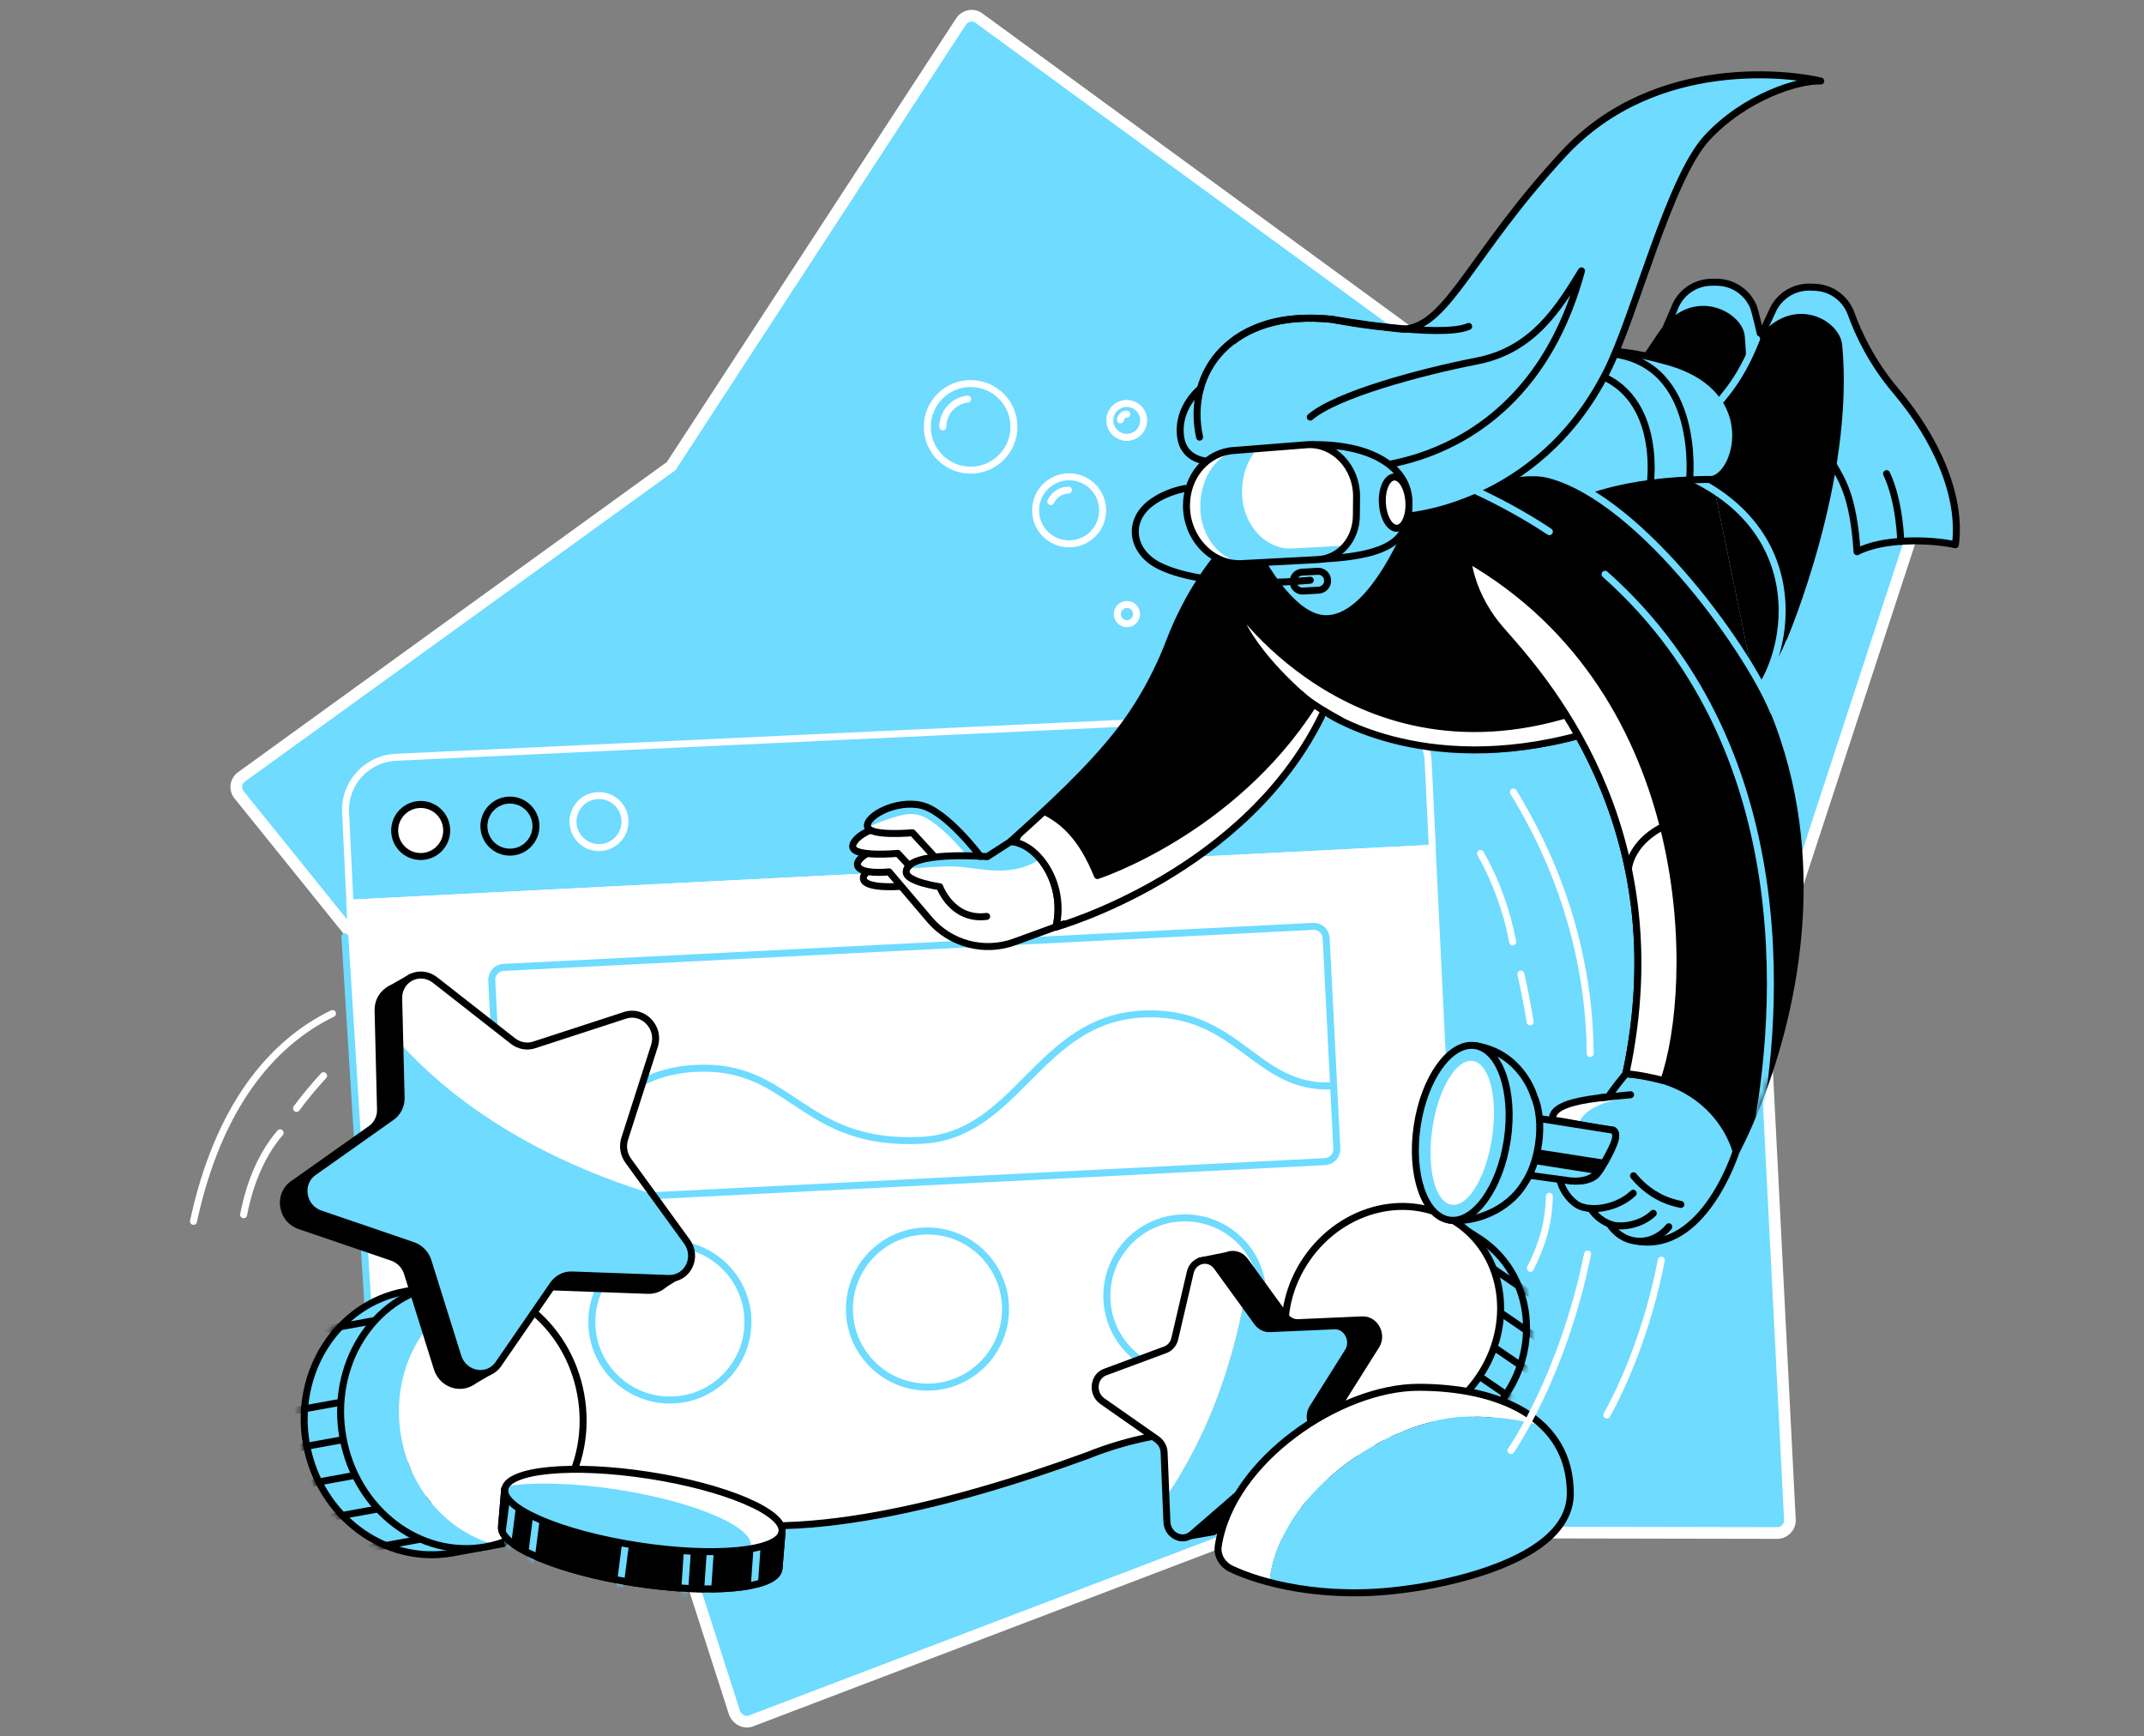<svg width="368" height="298" viewBox="0 0 368 298" fill="none" xmlns="http://www.w3.org/2000/svg">
<rect x="0" y="0" width="368" height="298" fill="#808080" stroke="none"/>
<g clip-path="url(#clip0_9600_549)">
<path d="M164.905 3.766L164.91 3.76C165.654 2.598 167.115 2.373 168.085 3.151L168.102 3.165L168.12 3.178L241.451 56.745L241.601 56.854L241.78 56.903L329.41 80.595L329.415 80.597C330.551 80.898 331.29 82.223 330.91 83.434C330.91 83.436 330.909 83.437 330.909 83.439L302.658 169.698L302.6 169.875L302.61 170.06L307.22 260.775L307.221 260.788L307.222 260.801C307.314 262.009 306.262 263.131 305.024 263.098L305.012 263.098L305 263.098L214.19 262.925L214.005 262.924L213.832 262.99L128.972 295.319L128.96 295.323L128.949 295.328C127.847 295.779 126.507 295.151 126.068 293.92C126.067 293.917 126.066 293.913 126.064 293.909L98.25 207.468L98.193 207.291L98.077 207.146L41.096 136.478L41.085 136.465L41.074 136.452C40.244 135.493 40.436 134.022 41.475 133.312L41.486 133.305L41.497 133.297L115.053 80.1L115.203 79.991L115.304 79.835L164.905 3.766Z" fill="#6EDBFF" stroke="white" stroke-width="2"/>
<path d="M279.873 183.623L280.862 208.742C292.492 210.84 297.977 195.283 297.977 195.283" fill="#6EDBFF"/>
<path d="M297.977 195.285L292.162 178.469L279.873 183.624" fill="#6EDBFF"/>
<path d="M271.06 194.235C271.06 194.235 269.261 189.918 279.902 188.21C278.284 187.161 266.324 188.21 266.324 192.916C266.354 196.033 271.06 194.235 271.06 194.235Z" fill="white"/>
<path d="M302.084 57.97L304.122 53.594C305.201 50.896 307.869 49.157 310.777 49.277L311.556 49.307C314.344 49.427 316.772 51.196 317.731 53.834C318.96 57.251 321.268 62.196 325.344 67.022C332.598 75.565 336.705 85.427 335.626 93.49C331.309 92.531 323.186 92.351 318.75 94.689C318.12 84.947 316.022 82.219 314.643 79.702" fill="#6EDBFF"/>
<path d="M302.084 57.97L304.122 53.594C305.201 50.896 307.869 49.157 310.777 49.277L311.556 49.307C314.344 49.427 316.772 51.196 317.731 53.834C318.96 57.251 321.268 62.196 325.344 67.022C332.598 75.565 336.705 85.427 335.626 93.49C331.309 92.531 323.186 92.351 318.75 94.689C318.12 84.947 316.022 82.219 314.643 79.702" stroke="black" stroke-width="1.2" stroke-miterlimit="10" stroke-linecap="round" stroke-linejoin="round"/>
<path d="M326.244 92.919C326.244 92.919 326.124 86.175 323.816 81.289" stroke="black" stroke-width="1.2" stroke-miterlimit="10" stroke-linecap="round" stroke-linejoin="round"/>
<path d="M245.851 145.586L60.068 154.998L59.319 139.411C59.079 134.436 62.946 130.209 67.921 129.969L235.69 122.116C240.666 121.876 244.892 125.743 245.132 130.719L245.851 145.586Z" fill="#6EDBFF" stroke="white" stroke-width="1.2" stroke-miterlimit="10" stroke-linecap="round" stroke-linejoin="round"/>
<path d="M239.287 255.054C239.287 255.054 216.296 237.878 186.621 249.808C162.731 258.561 132.517 266.294 115.132 258.92C94.899 248.069 74.036 250.078 64.744 251.816L60.038 154.998L245.821 145.586L250.827 248.519C250.917 250.617 250.317 252.566 249.178 254.154L239.287 255.054Z" fill="white" stroke="white" stroke-width="1.2" stroke-miterlimit="10" stroke-linecap="round" stroke-linejoin="round"/>
<path d="M227.417 199.359L88.484 206.403C87.285 206.463 86.296 205.564 86.236 204.365L84.408 168.275C84.348 167.076 85.247 166.087 86.446 166.027L225.379 158.983C226.578 158.923 227.567 159.823 227.627 161.022L229.455 197.111C229.515 198.28 228.616 199.299 227.417 199.359Z" stroke="#6EDBFF" stroke-width="1.2" stroke-miterlimit="10" stroke-linecap="round" stroke-linejoin="round"/>
<path d="M114.982 240.276C122.382 240.276 128.38 234.277 128.38 226.877C128.38 219.477 122.382 213.479 114.982 213.479C107.582 213.479 101.583 219.477 101.583 226.877C101.583 234.277 107.582 240.276 114.982 240.276Z" stroke="#6EDBFF" stroke-width="1.2" stroke-miterlimit="10" stroke-linecap="round" stroke-linejoin="round"/>
<path d="M159.195 238.057C166.594 238.057 172.593 232.058 172.593 224.658C172.593 217.259 166.594 211.26 159.195 211.26C151.795 211.26 145.796 217.259 145.796 224.658C145.796 232.058 151.795 238.057 159.195 238.057Z" stroke="#6EDBFF" stroke-width="1.2" stroke-miterlimit="10" stroke-linecap="round" stroke-linejoin="round"/>
<path d="M203.377 235.809C210.777 235.809 216.776 229.81 216.776 222.41C216.776 215.011 210.777 209.012 203.377 209.012C195.977 209.012 189.979 215.011 189.979 222.41C189.979 229.81 195.977 235.809 203.377 235.809Z" stroke="#6EDBFF" stroke-width="1.2" stroke-miterlimit="10" stroke-linecap="round" stroke-linejoin="round"/>
<path d="M228.616 186.35C215.427 187.009 212.55 173.221 196.093 174.03C178.199 174.93 174.632 194.863 158.205 195.702C137.433 196.751 135.994 182.513 119.448 183.353C102.183 184.222 102.243 199.539 86.026 200.348" stroke="#6EDBFF" stroke-width="1.2" stroke-miterlimit="10" stroke-linecap="round" stroke-linejoin="round"/>
<path d="M174.601 143.697L169.446 147.024C169.446 147.024 168.996 146.994 168.277 146.934C168.277 146.934 162.462 139.171 158.115 138.182C153.769 137.193 148.613 140.04 148.883 141.809C148.913 142.079 149.123 142.288 149.453 142.438L149.393 142.468C147.504 143.278 146.245 144.477 146.365 145.376C146.455 146.005 147.504 146.335 148.763 146.485C147.774 147.144 147.085 147.834 147.175 148.433C147.265 149.093 148.014 149.422 148.943 149.572L148.613 149.812C148.284 150.172 148.134 150.501 148.194 150.831C148.464 152.6 154.458 152.12 154.458 152.12L154.698 152.09L159.584 157.845C163.151 162.042 168.966 163.57 174.152 161.682L182.635 158.595V147.954L174.601 143.697Z" fill="white"/>
<path d="M177.269 145.137L179.847 146.486C175.261 150.232 170.734 149.543 166.208 148.914C164.56 148.674 162.911 148.644 161.262 148.734L155.507 149.093C160.453 145.526 166.328 147.265 165.998 146.875C163.72 144.088 160.063 140.431 157.695 139.861C157.216 139.741 156.706 139.711 156.197 139.711C154.638 139.711 151.221 140.94 149.033 141.929C148.943 141.869 148.943 141.869 148.853 141.81C148.583 140.041 153.739 137.193 158.085 138.213C162.431 139.202 168.247 146.965 168.247 146.965C168.966 146.995 169.416 147.055 169.416 147.055L174.571 143.728L177.269 145.137Z" fill="#6EDBFF"/>
<path d="M239.287 255.054C239.287 255.054 216.296 237.878 186.621 249.808C162.731 258.561 132.517 266.294 115.132 258.921C94.899 248.07 74.036 250.078 64.744 251.817" stroke="black" stroke-width="1.2" stroke-miterlimit="10" stroke-linecap="round" stroke-linejoin="round"/>
<path d="M193.425 107.037C194.336 107.037 195.074 106.299 195.074 105.389C195.074 104.478 194.336 103.74 193.425 103.74C192.515 103.74 191.777 104.478 191.777 105.389C191.777 106.299 192.515 107.037 193.425 107.037Z" fill="#6EDBFF" stroke="white" stroke-width="1.2" stroke-miterlimit="10" stroke-linecap="round" stroke-linejoin="round"/>
<path d="M259.639 161.652C258.71 156.616 256.882 151.37 254.124 146.484" stroke="white" stroke-width="1.2" stroke-miterlimit="10" stroke-linecap="round" stroke-linejoin="round"/>
<path d="M262.637 175.381C262.187 172.683 261.678 169.956 261.048 167.168" stroke="white" stroke-width="1.2" stroke-miterlimit="10" stroke-linecap="round" stroke-linejoin="round"/>
<path d="M262.667 217.674C264.525 214.018 265.844 210.211 265.934 205.295" stroke="white" stroke-width="1.2" stroke-miterlimit="10" stroke-linecap="round" stroke-linejoin="round"/>
<path d="M272.949 180.806C272.829 166.778 269.112 151.161 259.76 135.934" stroke="white" stroke-width="1.2" stroke-miterlimit="10" stroke-linecap="round" stroke-linejoin="round"/>
<path d="M275.796 242.853C278.673 237.698 282.87 228.166 285.148 216.266" stroke="white" stroke-width="1.2" stroke-miterlimit="10" stroke-linecap="round" stroke-linejoin="round"/>
<path d="M64.384 243.813L59.199 160.783" stroke="#6EDBFF" stroke-width="1.2" stroke-miterlimit="10" stroke-linecap="round" stroke-linejoin="round"/>
<path d="M208.533 96.156C208.533 96.156 204.036 101.492 200.769 110.035C199.27 113.991 196.573 119.777 192.226 125.412C187.191 131.946 179.907 138.631 173.492 144.386C177.839 144.596 182.994 151.34 181.256 159.043C181.256 159.043 213.748 149.392 226.817 121.545C226.817 121.545 243.753 133.745 271.479 126.071C299.206 118.398 252.086 76.883 252.086 76.883L208.533 96.156Z" fill="black" stroke="black" stroke-width="1.2" stroke-miterlimit="10" stroke-linecap="round" stroke-linejoin="round"/>
<path d="M271.479 126.102C243.753 133.776 227.267 122.025 227.267 122.025C214.198 149.872 181.256 159.104 181.256 159.104C183.024 151.401 177.868 144.656 173.492 144.447C175.351 142.768 177.269 141.029 179.217 139.231C182.604 140.91 185.722 143.727 188.36 150.262C188.36 150.262 211.44 142.768 225.378 120.976C223.1 119.148 213.718 111.055 211.98 103.711C211.98 103.711 234.581 137.103 275.466 120.317C278.494 119.058 278.733 117.05 280.142 115.401C280.592 120.227 278.314 124.184 271.479 126.102Z" fill="white" stroke="black" stroke-width="1.2" stroke-miterlimit="10" stroke-linecap="round" stroke-linejoin="round"/>
<path d="M216.686 96.488C216.686 96.488 221.302 104.971 226.428 106.05C230.774 106.979 236.23 103.052 242.105 89.684" fill="#6EDBFF"/>
<path d="M216.686 96.488C216.686 96.488 221.302 104.971 226.428 106.05C230.774 106.979 236.23 103.052 242.105 89.684" stroke="black" stroke-width="1.2" stroke-miterlimit="10" stroke-linecap="round" stroke-linejoin="round"/>
<path d="M174.602 143.697L169.446 147.024C169.446 147.024 155.538 145.885 155.538 149.662C155.538 151.371 161.293 152.18 161.293 152.18C161.293 152.18 163.391 158.025 169.356 157.276" stroke="black" stroke-width="1.2" stroke-miterlimit="10" stroke-linecap="round" stroke-linejoin="round"/>
<path d="M168.277 146.964C168.277 146.964 162.462 139.2 158.115 138.211C153.769 137.222 148.613 140.07 148.883 141.838C149.153 143.607 156.617 142.917 156.617 142.917L160.364 146.994" stroke="black" stroke-width="1.2" stroke-miterlimit="10" stroke-linecap="round" stroke-linejoin="round"/>
<path d="M149.393 142.469C147.504 143.278 146.245 144.477 146.365 145.376C146.635 147.145 154.099 146.455 154.099 146.455L156.047 148.554" stroke="black" stroke-width="1.2" stroke-miterlimit="10" stroke-linecap="round" stroke-linejoin="round"/>
<path d="M148.763 146.484C147.774 147.144 147.084 147.833 147.174 148.433C147.444 150.201 152.6 149.632 152.6 149.632L159.554 157.815C163.121 162.011 168.936 163.54 174.122 161.652L182.604 158.564" stroke="black" stroke-width="1.2" stroke-miterlimit="10" stroke-linecap="round" stroke-linejoin="round"/>
<path d="M148.613 149.812C148.284 150.172 148.134 150.502 148.194 150.832C148.463 152.6 154.458 152.121 154.458 152.121" stroke="black" stroke-width="1.2" stroke-miterlimit="10" stroke-linecap="round" stroke-linejoin="round"/>
<path d="M293.511 80.301L267.163 86.236L258.8 94.719L280.142 117.979L301.095 117.2" fill="black"/>
<path d="M293.511 80.301L267.163 86.236L258.8 94.719L280.142 117.979L301.095 117.2" stroke="black" stroke-width="1.2" stroke-miterlimit="10" stroke-linecap="round" stroke-linejoin="round"/>
<path d="M285.837 56.531L287.366 53.024C288.325 50.266 290.933 48.438 293.841 48.438H294.62C297.408 48.438 299.926 50.116 300.975 52.694C301.514 54.043 303.31 62.953 304.269 64.662" fill="#6EDBFF"/>
<path d="M285.837 56.531L287.366 53.024C288.325 50.266 290.933 48.438 293.841 48.438H294.62C297.408 48.438 299.926 50.116 300.975 52.694C301.514 54.043 303.31 62.953 304.269 64.662" stroke="black" stroke-width="1.2" stroke-miterlimit="10" stroke-linecap="round" stroke-linejoin="round"/>
<path d="M301.095 117.2C308.439 110.666 313.774 90.313 293.511 80.272Z" fill="black"/>
<path d="M301.095 117.2C308.439 110.666 313.774 90.313 293.511 80.272" stroke="black" stroke-width="1.2" stroke-miterlimit="10" stroke-linecap="round" stroke-linejoin="round"/>
<path d="M306.19 109.406C306.19 109.406 317.791 82.278 315.602 59.258C315.183 55.181 307.09 50.925 301.664 59.258C295.339 68.91 289.914 74.635 289.914 74.635" fill="black"/>
<path d="M306.19 109.406C306.19 109.406 317.791 82.278 315.602 59.258C315.183 55.181 307.09 50.925 301.664 59.258C295.339 68.91 289.914 74.635 289.914 74.635" stroke="black" stroke-width="1.2" stroke-miterlimit="10" stroke-linecap="round" stroke-linejoin="round"/>
<path d="M299.895 120.857C307.239 114.323 312.575 89.594 286.167 80.272" stroke="#6EDBFF" stroke-width="1.2" stroke-miterlimit="10" stroke-linecap="round" stroke-linejoin="round"/>
<path d="M298.427 74.485C299.117 68.969 299.386 63.244 298.877 57.759C298.607 54.072 290.364 49.426 284.939 57.759C278.614 67.411 273.188 73.136 273.188 73.136" fill="black"/>
<path d="M298.427 74.485C299.117 68.969 299.386 63.244 298.877 57.759C298.607 54.072 290.364 49.426 284.939 57.759C278.614 67.411 273.188 73.136 273.188 73.136" stroke="black" stroke-width="1.2" stroke-miterlimit="10" stroke-linecap="round" stroke-linejoin="round"/>
<path d="M226.338 101.284L223.67 101.434C222.771 101.494 221.992 100.804 221.962 99.905C221.902 99.006 222.591 98.226 223.49 98.197L226.158 98.047C227.057 97.987 227.837 98.676 227.867 99.575C227.927 100.475 227.237 101.224 226.338 101.284Z" fill="#6EDBFF" stroke="black" stroke-width="1.2" stroke-miterlimit="10" stroke-linecap="round" stroke-linejoin="round"/>
<path d="M224.899 99.575C224.899 99.575 207.723 101.373 199.061 97.147C194.265 94.809 193.305 89.503 197.592 86.296C200.23 84.317 203.407 83.838 203.407 83.838" stroke="black" stroke-width="1.2" stroke-miterlimit="10" stroke-linecap="round" stroke-linejoin="round"/>
<path d="M183.504 93.338C186.683 93.338 189.259 90.762 189.259 87.583C189.259 84.405 186.683 81.828 183.504 81.828C180.326 81.828 177.749 84.405 177.749 87.583C177.749 90.762 180.326 93.338 183.504 93.338Z" stroke="white" stroke-width="1.2" stroke-miterlimit="10" stroke-linecap="round" stroke-linejoin="round"/>
<path d="M180.356 86.086C180.896 84.947 182.035 84.137 183.384 84.107" stroke="white" stroke-width="1.2" stroke-miterlimit="10" stroke-linecap="round" stroke-linejoin="round"/>
<path d="M193.396 75.055C195.002 75.055 196.303 73.754 196.303 72.148C196.303 70.542 195.002 69.24 193.396 69.24C191.79 69.24 190.488 70.542 190.488 72.148C190.488 73.754 191.79 75.055 193.396 75.055Z" stroke="white" stroke-width="1.2" stroke-miterlimit="10" stroke-linecap="round" stroke-linejoin="round"/>
<path d="M192.316 72.058C192.376 71.488 192.826 71.068 193.396 71.068" stroke="white" stroke-width="1.2" stroke-miterlimit="10" stroke-linecap="round" stroke-linejoin="round"/>
<path d="M166.598 80.69C170.704 80.69 174.032 77.362 174.032 73.256C174.032 69.15 170.704 65.822 166.598 65.822C162.493 65.822 159.165 69.15 159.165 73.256C159.165 77.362 162.493 80.69 166.598 80.69Z" stroke="white" stroke-width="1.2" stroke-miterlimit="10" stroke-linecap="round" stroke-linejoin="round"/>
<path d="M161.832 73.256C161.832 70.798 163.69 68.76 166.088 68.49" stroke="white" stroke-width="1.2" stroke-miterlimit="10" stroke-linecap="round" stroke-linejoin="round"/>
<path d="M64.774 251.816C61.597 252.416 59.798 252.955 59.798 252.955" stroke="black" stroke-width="1.2" stroke-miterlimit="10" stroke-linecap="round" stroke-linejoin="round"/>
<path d="M94.629 240.246C92.92 230.864 86.056 223.82 77.813 221.872L77.483 220.193L69.54 221.632C57.94 223.73 50.356 235.51 52.604 247.89C54.852 260.27 66.093 268.602 77.693 266.504L86.386 264.916L85.996 262.937C92.65 258.081 96.277 249.329 94.629 240.246Z" fill="#6EDBFF" stroke="black" stroke-width="1.2" stroke-miterlimit="10" stroke-linecap="round" stroke-linejoin="round"/>
<mask id="mask0_9600_549" style="mask-type:alpha" maskUnits="userSpaceOnUse" x="51" y="219" width="45" height="49">
<path d="M94.629 240.246C92.92 230.864 86.056 223.82 77.813 221.872L77.483 220.193L69.54 221.632C57.94 223.73 50.356 235.51 52.604 247.89C54.852 260.27 66.093 268.602 77.693 266.504L86.386 264.916L85.996 262.937C92.65 258.081 96.277 249.329 94.629 240.246Z" fill="#45E0A8" stroke="black" stroke-width="1.2" stroke-miterlimit="10" stroke-linecap="round" stroke-linejoin="round"/>
</mask>
<g mask="url(#mask0_9600_549)">
<path d="M77.184 224.27L62.616 226.937L56.321 228.076" stroke="black" stroke-width="1.2" stroke-miterlimit="10" stroke-linecap="round" stroke-linejoin="round"/>
<path d="M67.412 239.047L57.281 240.875L50.986 242.014" stroke="black" stroke-width="1.2" stroke-miterlimit="10" stroke-linecap="round" stroke-linejoin="round"/>
<path d="M62.526 246.422L57.85 247.261L51.585 248.4" stroke="black" stroke-width="1.2" stroke-miterlimit="10" stroke-linecap="round" stroke-linejoin="round"/>
<path d="M71.009 251.367L60.128 253.346L53.863 254.485" stroke="black" stroke-width="1.2" stroke-miterlimit="10" stroke-linecap="round" stroke-linejoin="round"/>
<path d="M75.865 256.973L64.445 259.041L54.403 260.869" stroke="black" stroke-width="1.2" stroke-miterlimit="10" stroke-linecap="round" stroke-linejoin="round"/>
<path d="M77.004 263.268L72.598 264.077L61.387 266.115" stroke="black" stroke-width="1.2" stroke-miterlimit="10" stroke-linecap="round" stroke-linejoin="round"/>
</g>
<path d="M84.947 265.094C84.438 265.244 83.898 265.364 83.388 265.454C72.118 267.492 61.147 259.129 58.899 246.72C56.651 234.34 63.965 222.62 75.235 220.582C78.113 220.072 80.961 220.222 83.658 220.942C73.287 223.729 66.753 234.94 68.911 246.72C70.529 255.982 77.064 262.996 84.947 265.094Z" fill="#6EDBFF"/>
<path d="M84.947 265.094C77.064 262.966 70.559 255.952 68.88 246.72C66.722 234.91 73.257 223.729 83.628 220.941C91.511 223.07 98.016 230.084 99.694 239.316C101.853 251.126 95.318 262.306 84.947 265.094Z" fill="white"/>
<path d="M83.357 265.466C94.627 263.416 101.935 251.706 99.68 239.312C97.425 226.918 86.461 218.533 75.191 220.584C63.92 222.635 56.612 234.344 58.867 246.738C61.122 259.132 72.087 267.517 83.357 265.466Z" stroke="black" stroke-width="1.2" stroke-miterlimit="10" stroke-linecap="round" stroke-linejoin="round"/>
<path d="M227.927 218.604C223.281 225.408 223.191 233.891 227.087 240.126L226.278 241.355L232.003 245.311C240.426 251.067 252.236 248.459 258.381 239.496C264.526 230.504 262.697 218.574 254.274 212.789L247.86 208.652L247.02 209.941C240.006 208.862 232.423 212.01 227.927 218.604Z" fill="#6EDBFF" stroke="black" stroke-width="1.2" stroke-miterlimit="10" stroke-linecap="round" stroke-linejoin="round"/>
<mask id="mask1_9600_549" style="mask-type:alpha" maskUnits="userSpaceOnUse" x="223" y="208" width="40" height="41">
<path d="M227.927 218.604C223.281 225.408 223.191 233.891 227.087 240.126L226.278 241.355L232.003 245.311C240.426 251.067 252.236 248.459 258.381 239.496C264.526 230.504 262.697 218.574 254.274 212.789L247.86 208.652L247.02 209.941C240.006 208.862 232.423 212.01 227.927 218.604Z" fill="#45E0A8" stroke="black" stroke-width="1.2" stroke-miterlimit="10" stroke-linecap="round" stroke-linejoin="round"/>
</mask>
<g mask="url(#mask1_9600_549)">
<path d="M229.305 239.377L239.856 246.631L244.412 249.748" stroke="black" stroke-width="1.2" stroke-miterlimit="10" stroke-linecap="round" stroke-linejoin="round"/>
<path d="M244.293 236.26L251.637 241.296L256.193 244.413" stroke="black" stroke-width="1.2" stroke-miterlimit="10" stroke-linecap="round" stroke-linejoin="round"/>
<path d="M251.786 234.701L255.143 237.039L259.699 240.157" stroke="black" stroke-width="1.2" stroke-miterlimit="10" stroke-linecap="round" stroke-linejoin="round"/>
<path d="M249.568 226.518L257.451 231.913L262.007 235.03" stroke="black" stroke-width="1.2" stroke-miterlimit="10" stroke-linecap="round" stroke-linejoin="round"/>
<path d="M249.988 220.104L258.261 225.769L265.545 230.775" stroke="black" stroke-width="1.2" stroke-miterlimit="10" stroke-linecap="round" stroke-linejoin="round"/>
<path d="M253.135 215.547L256.313 217.735L264.436 223.31" stroke="black" stroke-width="1.2" stroke-miterlimit="10" stroke-linecap="round" stroke-linejoin="round"/>
</g>
<path d="M253.839 236.348C259.996 227.361 258.366 215.54 250.199 209.945C242.031 204.35 230.42 207.099 224.263 216.086C218.106 225.072 219.736 236.893 227.903 242.489C236.07 248.084 247.682 245.335 253.839 236.348Z" fill="white" stroke="black" stroke-width="1.2" stroke-miterlimit="10" stroke-linecap="round" stroke-linejoin="round"/>
<path d="M236.199 230.924C237.398 229.036 235.99 226.428 233.831 226.518L222.801 226.998C221.932 227.028 221.122 226.608 220.583 225.889L213.688 216.387C212.879 215.278 211.59 215.038 210.571 215.487L205.955 216.417L204.966 230.535C204.936 230.565 204.876 230.565 204.846 230.595L194.505 234.432C192.466 235.181 192.197 238.118 194.025 239.407L203.407 245.972C203.557 246.092 203.707 246.212 203.857 246.361L202.628 263.867L208.293 262.877L208.323 262.788C208.713 262.698 209.072 262.518 209.402 262.248L217.885 254.904C218.544 254.335 219.444 254.155 220.253 254.425L221.362 254.784L227.087 259.041L231.793 258.022C232.063 258.022 232.333 257.962 232.573 257.842H232.603C233.831 257.332 234.611 255.803 234.041 254.245L229.845 243.214C229.515 242.345 229.605 241.386 230.085 240.636L236.199 230.924Z" fill="black" stroke="black" stroke-width="1.2" stroke-miterlimit="10" stroke-linecap="round" stroke-linejoin="round"/>
<path d="M225.289 241.655C224.809 242.405 224.719 243.364 225.049 244.233L229.185 255.354C229.995 257.542 228.166 259.67 226.068 258.981L215.427 255.474C214.588 255.204 213.718 255.384 213.059 255.953L204.576 263.297C202.927 264.736 200.38 263.447 200.29 261.139L200.11 256.823C203.587 251.877 210.151 240.876 213.419 223.641L215.757 226.878C216.296 227.627 217.136 228.047 217.975 227.987L229.005 227.507C231.164 227.417 232.542 230.025 231.373 231.914L225.289 241.655Z" fill="#6EDBFF"/>
<path d="M213.448 223.672C210.181 240.907 203.617 251.908 200.14 256.854L200.02 254.126L199.81 249.3C199.78 248.371 199.3 247.531 198.581 247.022L189.199 240.427C187.37 239.139 187.64 236.201 189.678 235.452L200.02 231.615C200.829 231.315 201.429 230.596 201.638 229.726L204.306 218.306C204.816 216.088 207.543 215.518 208.892 217.377L212.16 221.873L213.448 223.672Z" fill="white"/>
<path d="M208.892 217.406L215.786 226.908C216.326 227.658 217.165 228.077 218.005 228.017L229.035 227.538C231.193 227.448 232.572 230.056 231.403 231.944L225.318 241.626C224.839 242.375 224.749 243.334 225.079 244.204L229.215 255.324C230.024 257.512 228.196 259.641 226.098 258.981L215.427 255.504C214.587 255.234 213.718 255.414 213.059 255.984L204.576 263.327C202.927 264.766 200.379 263.477 200.29 261.169L199.81 249.299C199.78 248.37 199.3 247.531 198.581 247.021L189.199 240.457C187.37 239.168 187.64 236.23 189.678 235.481L200.02 231.644C200.829 231.344 201.429 230.655 201.638 229.756L204.306 218.335C204.846 216.117 207.573 215.548 208.892 217.406Z" stroke="black" stroke-width="1.2" stroke-miterlimit="10" stroke-linecap="round" stroke-linejoin="round"/>
<path d="M264.916 244.832C261.139 243.663 256.822 243.123 252.416 243.123C238.987 243.123 220.283 255.623 218.035 270.37C217.975 270.79 217.975 271.21 218.065 271.629C215.187 270.88 212.879 270.011 211.261 269.261C209.732 268.512 208.833 266.983 209.073 265.365C211.321 250.617 230.025 238.118 243.454 238.118C251.996 238.088 260.06 240.096 264.916 244.832Z" fill="white"/>
<path d="M269.501 256.312C269.501 269.441 241.445 272.708 241.445 272.708C231.973 274.087 223.85 273.098 218.065 271.629C217.975 271.239 217.945 270.79 218.035 270.37C220.283 255.622 238.987 243.123 252.416 243.123C256.822 243.123 261.138 243.663 264.915 244.832C267.793 247.649 269.501 251.426 269.501 256.312Z" fill="#6EDBFF"/>
<path d="M241.475 272.709C241.475 272.709 269.531 269.441 269.531 256.313C269.531 243.184 257.092 238.088 243.483 238.088C230.055 238.088 211.351 250.587 209.102 265.335C208.863 266.924 209.762 268.482 211.291 269.232C216.147 271.57 227.297 274.747 241.475 272.709Z" stroke="black" stroke-width="1.2" stroke-miterlimit="10" stroke-linecap="round" stroke-linejoin="round"/>
<path d="M72.208 146.995C74.675 146.995 76.674 144.995 76.674 142.529C76.674 140.062 74.675 138.062 72.208 138.062C69.741 138.062 67.742 140.062 67.742 142.529C67.742 144.995 69.741 146.995 72.208 146.995Z" fill="white" stroke="black" stroke-width="1.2" stroke-miterlimit="10" stroke-linecap="round" stroke-linejoin="round"/>
<path d="M87.525 146.245C89.992 146.245 91.991 144.245 91.991 141.779C91.991 139.312 89.992 137.312 87.525 137.312C85.058 137.312 83.059 139.312 83.059 141.779C83.059 144.245 85.058 146.245 87.525 146.245Z" stroke="black" stroke-width="1.2" stroke-miterlimit="10" stroke-linecap="round" stroke-linejoin="round"/>
<path d="M102.812 145.466C105.279 145.466 107.278 143.466 107.278 140.999C107.278 138.533 105.279 136.533 102.812 136.533C100.345 136.533 98.346 138.533 98.346 140.999C98.346 143.466 100.345 145.466 102.812 145.466Z" fill="#6EDBFF" stroke="white" stroke-width="1.2" stroke-miterlimit="10" stroke-linecap="round" stroke-linejoin="round"/>
<path d="M66.783 176.219V169.894L70.679 167.676L115.821 219.262L113.124 220.971L92.201 213.957L84.168 235.269L80.991 237.127L66.783 176.219Z" fill="black" stroke="black" stroke-width="1.2" stroke-miterlimit="10" stroke-linecap="round" stroke-linejoin="round"/>
<path d="M71.129 170.225L84.527 180.716C85.576 181.525 86.925 181.765 88.124 181.375L103.771 176.279C106.828 175.29 109.796 178.348 108.807 181.495L103.681 197.502C103.291 198.731 103.501 200.139 104.281 201.218L114.352 215.097C116.33 217.794 114.502 221.541 111.235 221.451L94.659 220.852C93.37 220.792 92.171 221.421 91.421 222.471L82.009 236.139C80.181 238.807 76.074 238.057 75.055 234.85L69.93 218.484C69.54 217.225 68.551 216.206 67.322 215.786L51.435 210.361C48.318 209.312 47.628 205.085 50.266 203.227L63.695 193.725C64.744 192.975 65.344 191.746 65.314 190.428L64.894 173.402C64.834 170.015 68.521 168.156 71.129 170.225Z" fill="black" stroke="black" stroke-width="1.2" stroke-miterlimit="10" stroke-linecap="round" stroke-linejoin="round"/>
<path d="M74.666 168.186L88.064 178.677C89.114 179.487 90.462 179.726 91.661 179.337L107.308 174.241C110.366 173.252 113.333 176.309 112.344 179.457L107.218 195.463C106.829 196.692 107.038 198.101 107.818 199.18L117.889 213.058C119.868 215.756 118.039 219.503 114.772 219.413L98.196 218.813C96.907 218.753 95.708 219.383 94.959 220.432L85.546 234.1C83.718 236.768 79.612 236.019 78.592 232.812L73.467 216.445C73.077 215.186 72.088 214.167 70.859 213.748L54.972 208.322C51.855 207.273 51.166 203.047 53.803 201.188L67.232 191.686C68.281 190.937 68.881 189.708 68.851 188.389L68.431 171.363C68.371 167.976 72.028 166.148 74.666 168.186Z" fill="#6EDBFF"/>
<path d="M107.218 195.433C106.829 196.662 107.038 198.071 107.848 199.15L112.044 204.935C89.533 198.011 76.194 187.37 68.671 179.037L68.491 171.334C68.401 168.006 72.088 166.148 74.696 168.216L88.094 178.707C89.143 179.517 90.492 179.787 91.691 179.367L107.338 174.271C110.395 173.282 113.363 176.339 112.374 179.487L107.218 195.433Z" fill="white"/>
<path d="M74.666 168.186L88.064 178.677C89.114 179.487 90.462 179.726 91.661 179.337L107.308 174.241C110.366 173.252 113.333 176.309 112.344 179.457L107.218 195.463C106.829 196.692 107.038 198.101 107.818 199.18L117.889 213.058C119.868 215.756 118.039 219.503 114.772 219.413L98.196 218.813C96.907 218.753 95.708 219.383 94.959 220.432L85.546 234.1C83.718 236.768 79.612 236.019 78.592 232.812L73.467 216.445C73.077 215.186 72.088 214.167 70.859 213.748L54.972 208.322C51.855 207.273 51.166 203.047 53.803 201.188L67.232 191.686C68.281 190.937 68.881 189.708 68.851 188.389L68.431 171.363C68.371 167.976 72.028 166.148 74.666 168.186Z" stroke="black" stroke-width="1.2" stroke-miterlimit="10" stroke-linecap="round" stroke-linejoin="round"/>
<path d="M270.55 86.296C270.55 86.296 278.044 82.279 293.93 82.279C298.636 81.2 302.443 66.003 285.418 61.836C277.265 59.498 271.12 60.218 271.12 60.218L262.997 73.706" fill="#6EDBFF"/>
<path d="M270.55 86.296C270.55 86.296 278.044 82.279 293.93 82.279C298.636 81.2 302.443 66.003 285.418 61.836C277.265 59.498 271.12 60.218 271.12 60.218L262.997 73.706" stroke="black" stroke-width="1.2" stroke-miterlimit="10" stroke-linecap="round" stroke-linejoin="round"/>
<path d="M283.26 82.938C283.26 82.938 285.747 65.253 270.55 63.395" stroke="black" stroke-width="1.2" stroke-miterlimit="10" stroke-linecap="round" stroke-linejoin="round"/>
<path d="M290.004 82.338C290.004 82.338 292.013 62.615 276.815 60.727" stroke="black" stroke-width="1.2" stroke-miterlimit="10" stroke-linecap="round" stroke-linejoin="round"/>
<path d="M211.68 58.509C211.89 58.359 212.07 58.209 212.28 58.059C212.37 58 212.489 57.91 212.609 57.85C212.729 57.76 212.879 57.67 213.029 57.58C213.119 57.52 213.179 57.49 213.269 57.43C213.958 57.01 214.708 56.651 215.487 56.321C215.637 56.261 215.787 56.201 215.937 56.141C216.026 56.111 216.116 56.081 216.236 56.021C216.356 55.961 216.506 55.931 216.626 55.871C217.765 55.482 218.994 55.152 220.313 54.942C220.523 54.912 220.703 54.882 220.912 54.852L221.392 54.792C221.512 54.792 221.632 54.762 221.752 54.762C222.021 54.732 222.291 54.702 222.561 54.702C222.651 54.702 222.741 54.702 222.801 54.672C223.011 54.642 223.25 54.642 223.46 54.642C223.67 54.642 223.91 54.612 224.15 54.612C224.389 54.612 224.599 54.612 224.839 54.612C226.008 54.612 227.267 54.672 228.586 54.822C228.586 54.822 228.586 54.822 228.616 54.822C228.616 54.822 228.616 54.822 228.646 54.822C228.706 54.822 228.826 54.852 229.006 54.882C229.035 54.882 229.095 54.882 229.125 54.912C229.365 54.942 229.635 55.002 229.995 55.062C230.115 55.092 230.234 55.092 230.354 55.122C230.384 55.122 230.384 55.122 230.414 55.122C230.504 55.152 230.594 55.152 230.684 55.182C230.804 55.212 230.924 55.212 231.044 55.242C231.254 55.272 231.493 55.302 231.763 55.362C231.883 55.392 231.973 55.392 232.093 55.422C232.213 55.452 232.333 55.452 232.483 55.482C232.722 55.512 232.992 55.572 233.262 55.602C233.682 55.661 234.101 55.721 234.551 55.781C234.761 55.811 235 55.841 235.24 55.871C235.3 55.871 235.36 55.901 235.42 55.901C235.6 55.931 235.78 55.961 235.96 55.961C236.139 55.991 236.319 56.021 236.499 56.021C237.279 56.111 238.088 56.201 238.897 56.291C239.137 56.321 239.407 56.351 239.647 56.381C239.946 56.411 240.276 56.441 240.576 56.471C240.726 56.471 240.905 56.501 241.055 56.501C248.639 55.781 252.446 43.582 268.362 26.406C284.279 9.201 308.169 12.828 312.515 13.907C308.708 13.727 299.476 16.634 292.972 23.678C286.467 30.723 280.652 54.163 275.766 63.815C263.836 87.405 241.025 88.634 241.025 88.634C229.635 93.699 207.364 79.192 207.364 79.192" fill="#6EDBFF"/>
<path d="M211.68 58.509C211.89 58.359 212.07 58.209 212.28 58.059C212.37 58 212.489 57.91 212.609 57.85C212.729 57.76 212.879 57.67 213.029 57.58C213.119 57.52 213.179 57.49 213.269 57.43C213.958 57.01 214.708 56.651 215.487 56.321C215.637 56.261 215.787 56.201 215.937 56.141C216.026 56.111 216.116 56.081 216.236 56.021C216.356 55.961 216.506 55.931 216.626 55.871C217.765 55.482 218.994 55.152 220.313 54.942C220.523 54.912 220.703 54.882 220.912 54.852L221.392 54.792C221.512 54.792 221.632 54.762 221.752 54.762C222.021 54.732 222.291 54.702 222.561 54.702C222.651 54.702 222.741 54.702 222.801 54.672C223.011 54.642 223.25 54.642 223.46 54.642C223.67 54.642 223.91 54.612 224.15 54.612C224.389 54.612 224.599 54.612 224.839 54.612C226.008 54.612 227.267 54.672 228.586 54.822C228.586 54.822 228.586 54.822 228.616 54.822C228.616 54.822 228.616 54.822 228.646 54.822C228.706 54.822 228.826 54.852 229.006 54.882C229.035 54.882 229.095 54.882 229.125 54.912C229.365 54.942 229.635 55.002 229.995 55.062C230.115 55.092 230.234 55.092 230.354 55.122C230.384 55.122 230.384 55.122 230.414 55.122C230.504 55.152 230.594 55.152 230.684 55.182C230.804 55.212 230.924 55.212 231.044 55.242C231.254 55.272 231.493 55.302 231.763 55.362C231.883 55.392 231.973 55.392 232.093 55.422C232.213 55.452 232.333 55.452 232.483 55.482C232.722 55.512 232.992 55.572 233.262 55.602C233.682 55.661 234.101 55.721 234.551 55.781C234.761 55.811 235 55.841 235.24 55.871C235.3 55.871 235.36 55.901 235.42 55.901C235.6 55.931 235.78 55.961 235.96 55.961C236.139 55.991 236.319 56.021 236.499 56.021C237.279 56.111 238.088 56.201 238.897 56.291C239.137 56.321 239.407 56.351 239.647 56.381C239.946 56.411 240.276 56.441 240.576 56.471C240.726 56.471 240.905 56.501 241.055 56.501C248.639 55.781 252.446 43.582 268.362 26.406C284.279 9.201 308.169 12.828 312.515 13.907C308.708 13.727 299.476 16.634 292.972 23.678C286.467 30.723 280.652 54.163 275.766 63.815C263.836 87.405 241.025 88.634 241.025 88.634C229.635 93.699 207.364 79.192 207.364 79.192" stroke="black" stroke-width="1.2" stroke-miterlimit="10" stroke-linecap="round" stroke-linejoin="round"/>
<path d="M232.183 80.302C232.183 80.302 262.038 81.441 271.45 46.49C267.583 52.755 263.207 60.069 253.495 61.957C243.783 63.846 229.365 67.742 224.899 71.579" stroke="black" stroke-width="1.2" stroke-miterlimit="10" stroke-linecap="round" stroke-linejoin="round"/>
<path d="M205.895 75.026C203.467 63.786 211.351 53.025 228.616 54.793C228.616 54.793 247.35 58.15 252.086 56.022" stroke="black" stroke-width="1.2" stroke-miterlimit="10" stroke-linecap="round" stroke-linejoin="round"/>
<path d="M207.454 79.162C207.454 79.162 203.257 79.162 202.658 75.055C201.908 69.899 206.075 66.662 206.075 66.662" stroke="black" stroke-width="1.2" stroke-miterlimit="10" stroke-linecap="round" stroke-linejoin="round"/>
<path d="M273.518 85.757C334.876 130.779 297.977 197.622 297.977 197.622C297.977 197.622 295.07 185.213 279.063 184.283C288.205 141.629 264.525 115.971 257.631 108.118C255.323 105.48 253.555 102.392 252.565 99.035C251.366 94.929 251.067 89.833 254.724 85.757C257.092 82.879 260.569 82.219 263.686 82.339C267.223 82.519 270.67 83.658 273.518 85.757Z" fill="black" stroke="black" stroke-width="1.2" stroke-miterlimit="10" stroke-linecap="round" stroke-linejoin="round"/>
<path d="M285.568 185.452C283.949 185.032 281.072 184.403 279.063 184.283C288.206 141.629 264.526 115.97 257.631 108.117C255.323 105.479 253.555 102.392 252.566 99.035C252.266 98.046 252.056 97.026 251.906 95.947C292.012 119.148 291.173 169.565 285.568 185.452Z" fill="white" stroke="black" stroke-width="1.2" stroke-miterlimit="10" stroke-linecap="round" stroke-linejoin="round"/>
<path d="M265.935 91.241C261.918 88.573 257.452 86.115 252.566 83.867" stroke="#6EDBFF" stroke-width="1.2" stroke-miterlimit="10" stroke-linecap="round" stroke-linejoin="round"/>
<mask id="mask2_9600_549" style="mask-type:alpha" maskUnits="userSpaceOnUse" x="251" y="81" width="59" height="118">
<path d="M273.518 85.757C334.876 130.779 297.977 197.622 297.977 197.622C297.977 197.622 295.07 185.213 279.063 184.283C288.205 141.629 264.525 115.971 257.631 108.118C255.323 105.48 253.555 102.392 252.565 99.035C251.366 94.929 251.067 89.833 254.724 85.757C257.092 82.879 260.569 82.219 263.686 82.339C267.223 82.519 270.67 83.658 273.518 85.757Z" fill="black" stroke="black" stroke-width="1.2" stroke-miterlimit="10" stroke-linecap="round" stroke-linejoin="round"/>
</mask>
<g mask="url(#mask2_9600_549)">
<path d="M301.094 196.124C304.781 178.379 310.477 129.61 275.496 98.557" stroke="#6EDBFF" stroke-width="1.2" stroke-miterlimit="10" stroke-linecap="round" stroke-linejoin="round"/>
</g>
<path d="M304.392 122.086C299.626 110.576 280.202 83.868 264.436 81.141" stroke="#6EDBFF" stroke-width="1.2" stroke-miterlimit="10" stroke-linecap="round" stroke-linejoin="round"/>
<path d="M280.323 204.786C277.445 207.543 272.439 208.143 270.401 206.554C268.273 204.905 267.104 202.148 267.583 199.24C269.022 199.39 270.461 199.54 271.9 199.69C272.11 199.96 272.349 200.289 272.559 200.679C272.859 201.249 273.039 201.758 273.159 202.178" fill="#6EDBFF"/>
<path d="M283.77 208.234C281.791 210.182 278.374 210.752 276.606 210.182C274.537 209.523 273.398 207.994 273.009 207.395" fill="#6EDBFF"/>
<path d="M279.063 184.283C276.935 186.861 276.036 188.27 276.036 188.27C265.874 189.199 266.684 191.387 266.354 192.197C269.891 192.676 273.338 193.515 276.875 193.965C278.644 194.714 274.447 201.309 273.908 201.728C272.169 203.107 269.711 202.658 268.872 202.538" stroke="black" stroke-width="1.2" stroke-miterlimit="10" stroke-linecap="round" stroke-linejoin="round"/>
<path d="M280.323 204.786C277.445 207.543 272.439 208.143 270.401 206.554C268.273 204.905 267.104 202.148 267.583 199.24C269.022 199.39 270.461 199.54 271.9 199.69C272.11 199.96 272.349 200.289 272.559 200.679C272.859 201.249 273.039 201.758 273.159 202.178" stroke="black" stroke-width="1.2" stroke-miterlimit="10" stroke-linecap="round" stroke-linejoin="round"/>
<path d="M283.77 208.234C281.791 210.182 278.374 210.752 276.606 210.182C274.537 209.523 273.398 207.994 273.009 207.395" stroke="black" stroke-width="1.2" stroke-miterlimit="10" stroke-linecap="round" stroke-linejoin="round"/>
<path d="M286.437 210.54C286.318 210.69 284.249 213.358 280.862 212.998C277.925 212.698 276.426 210.36 276.246 210.061" stroke="black" stroke-width="1.2" stroke-miterlimit="10" stroke-linecap="round" stroke-linejoin="round"/>
<path d="M280.862 212.998C292.492 215.096 297.977 197.621 297.977 197.621" stroke="black" stroke-width="1.2" stroke-miterlimit="10" stroke-linecap="round" stroke-linejoin="round"/>
<path d="M280.382 201.789C281.252 202.868 282.87 204.547 285.388 205.716C286.527 206.225 287.606 206.525 288.505 206.705" stroke="black" stroke-width="1.2" stroke-miterlimit="10" stroke-linecap="round" stroke-linejoin="round"/>
<path d="M274.897 200.35C273.188 203.527 268.872 202.568 268.872 202.568L260.928 201.489L259.969 201.339L261.558 191.537L276.875 193.965C278.074 194.894 276.635 197.172 274.897 200.35Z" fill="#6EDBFF" stroke="black" stroke-width="1.2" stroke-miterlimit="10" stroke-linecap="round" stroke-linejoin="round"/>
<path d="M263.806 197.832L275.317 199.631L274.447 200.919L263.477 199.181L263.806 197.832Z" fill="black" stroke="black" stroke-width="1.2" stroke-miterlimit="10" stroke-linecap="round" stroke-linejoin="round"/>
<path d="M264.076 196.363C264.555 193.096 264.196 190.068 263.267 188.03C263.267 188.03 261.138 180.626 253.165 179.457C252.056 187.011 249.538 203.976 248.759 209.372C252.805 209.971 258.83 207.813 261.648 203.107C262.787 201.458 263.686 199.09 264.076 196.363Z" fill="#6EDBFF" stroke="black" stroke-width="1.2" stroke-miterlimit="10" stroke-linecap="round" stroke-linejoin="round"/>
<path d="M258.722 195.565C259.943 187.294 257.468 180.078 253.194 179.446C248.919 178.815 244.464 185.008 243.242 193.279C242.021 201.549 244.496 208.766 248.77 209.397C253.045 210.028 257.5 203.835 258.722 195.565Z" fill="#6EDBFF" stroke="black" stroke-width="1.2" stroke-miterlimit="10" stroke-linecap="round" stroke-linejoin="round"/>
<path d="M256.112 195.179C257.118 188.366 255.637 182.504 252.803 182.086C249.97 181.667 246.858 186.851 245.852 193.664C244.845 200.477 246.327 206.339 249.16 206.758C251.993 207.176 255.106 201.992 256.112 195.179Z" fill="white"/>
<path d="M274.627 188.39L279.873 187.881" stroke="black" stroke-width="1.2" stroke-miterlimit="10" stroke-linecap="round" stroke-linejoin="round"/>
<path d="M223.25 119.148C223.25 119.148 224.689 120.677 229.995 123.585Z" fill="white"/>
<path d="M223.25 119.148C223.25 119.148 224.689 120.677 229.995 123.585" stroke="black" stroke-width="1.2" stroke-miterlimit="10" stroke-linecap="round" stroke-linejoin="round"/>
<path d="M279.513 149.122C279.513 149.122 279.843 142.378 290.814 140.01" stroke="black" stroke-width="1.2" stroke-miterlimit="10" stroke-linecap="round" stroke-linejoin="round"/>
<path d="M227.177 95.918L222.321 95.978C217.106 96.188 212.609 91.992 212.639 86.956C212.669 82.4 216.296 78.773 221.002 78.593L225.289 76.315C236.439 76.195 241.835 80.931 241.805 86.056C241.775 90.942 241.265 95.229 227.177 95.918Z" fill="#6EDBFF" stroke="black" stroke-width="1.2" stroke-miterlimit="10" stroke-linecap="round" stroke-linejoin="round"/>
<path d="M226.188 96.038L213.149 96.728C208.023 96.997 203.617 92.351 203.647 86.716C203.677 81.62 207.244 77.544 211.89 77.304L224.45 76.315C228.976 76.075 232.842 80.181 232.842 85.127L232.812 88.484C232.783 92.591 229.935 95.858 226.188 96.038Z" fill="white"/>
<path d="M230.954 93.64C229.755 95.049 228.106 95.948 226.188 96.038L214.737 96.637H214.707C210.001 96.907 205.985 92.471 206.015 86.866C206.045 81.77 209.042 77.454 213.329 77.184L215.817 77.004C214.198 78.802 213.209 81.44 213.179 84.348C213.149 89.953 217.195 94.419 221.871 94.12H221.901L230.954 93.64Z" fill="#6EDBFF"/>
<path d="M239.811 90.662C241.067 90.587 241.968 88.557 241.823 86.128C241.679 83.699 240.544 81.79 239.288 81.865C238.032 81.939 237.131 83.969 237.275 86.398C237.42 88.828 238.555 90.736 239.811 90.662Z" fill="white" stroke="black" stroke-width="1.2" stroke-miterlimit="10" stroke-linecap="round" stroke-linejoin="round"/>
<path d="M226.188 96.038L213.149 96.728C208.023 96.997 203.617 92.351 203.647 86.716C203.677 81.62 207.244 77.544 211.89 77.304L224.45 76.315C228.976 76.075 232.842 80.181 232.842 85.127L232.812 88.484C232.783 92.591 229.935 95.858 226.188 96.038Z" stroke="black" stroke-width="1.2" stroke-miterlimit="10" stroke-linecap="round" stroke-linejoin="round"/>
<path d="M301.501 58.166C298.818 64.891 296.508 67.352 293.181 71.219" stroke="#6EDBFF" stroke-width="1.2" stroke-miterlimit="10" stroke-linecap="round" stroke-linejoin="round"/>
<path d="M259.34 248.938C259.34 248.938 268.212 236.319 272.499 215.217" stroke="white" stroke-width="1.2" stroke-miterlimit="10" stroke-linecap="round" stroke-linejoin="round"/>
<path d="M134.225 262.907L133.716 269.112L133.686 269.322C133.146 272.649 122.056 273.698 108.927 271.66C95.798 269.621 85.577 265.275 86.086 261.948L86.626 255.533L134.225 262.907Z" fill="black" stroke="black" stroke-width="1.2" stroke-miterlimit="10" stroke-linecap="round" stroke-linejoin="round"/>
<mask id="mask3_9600_549" style="mask-type:alpha" maskUnits="userSpaceOnUse" x="85" y="254" width="50" height="20">
<path d="M134.225 262.907L133.716 269.112L133.686 269.322C133.146 272.649 122.056 273.698 108.927 271.66C95.798 269.621 85.577 265.275 86.086 261.948L86.626 255.533L134.225 262.907Z" fill="black" stroke="black" stroke-width="1.2" stroke-miterlimit="10" stroke-linecap="round" stroke-linejoin="round"/>
</mask>
<g mask="url(#mask3_9600_549)">
<path d="M91.032 268.542C91.631 263.776 92.68 255.803 92.68 255.803Z" fill="black"/>
<path d="M91.032 268.542C91.631 263.776 92.68 255.803 92.68 255.803" stroke="#6EDBFF" stroke-width="1.2" stroke-miterlimit="10" stroke-linecap="round" stroke-linejoin="round"/>
<path d="M106.049 275.167C106.649 270.401 107.698 262.428 107.698 262.428Z" fill="black"/>
<path d="M106.049 275.167C106.649 270.401 107.698 262.428 107.698 262.428" stroke="#6EDBFF" stroke-width="1.2" stroke-miterlimit="10" stroke-linecap="round" stroke-linejoin="round"/>
<path d="M86.806 267.522C87.405 262.756 88.454 254.783 88.454 254.783Z" fill="black"/>
<path d="M86.806 267.522C87.405 262.756 88.454 254.783 88.454 254.783" stroke="#6EDBFF" stroke-width="1.2" stroke-miterlimit="10" stroke-linecap="round" stroke-linejoin="round"/>
<path d="M129.22 275.735L130.179 262.246" stroke="#6EDBFF" stroke-width="1.2" stroke-miterlimit="10" stroke-linecap="round" stroke-linejoin="round"/>
<path d="M117.23 277.144L118.159 263.625" stroke="#6EDBFF" stroke-width="1.2" stroke-miterlimit="10" stroke-linecap="round" stroke-linejoin="round"/>
<path d="M121.217 276.425L122.146 262.906" stroke="#6EDBFF" stroke-width="1.2" stroke-miterlimit="10" stroke-linecap="round" stroke-linejoin="round"/>
</g>
<path d="M134.223 262.901C134.739 259.564 124.506 255.215 111.368 253.188C98.23 251.16 87.162 252.223 86.647 255.56C86.132 258.898 96.365 263.247 109.503 265.274C122.641 267.301 133.708 266.239 134.223 262.901Z" fill="#6EDBFF"/>
<path d="M134.225 262.907C134.016 264.286 131.947 265.275 128.71 265.814C128.77 265.665 128.83 265.515 128.86 265.365C129.399 262.038 119.178 257.691 106.019 255.653C98.346 254.454 91.362 254.334 86.775 255.084C88.214 252.116 98.885 251.277 111.385 253.195C124.544 255.233 134.765 259.58 134.225 262.907Z" fill="white"/>
<path d="M134.223 262.901C134.739 259.564 124.506 255.215 111.368 253.188C98.23 251.16 87.162 252.223 86.647 255.56C86.132 258.898 96.365 263.247 109.503 265.274C122.641 267.301 133.708 266.239 134.223 262.901Z" stroke="black" stroke-width="1.2" stroke-miterlimit="10" stroke-linecap="round" stroke-linejoin="round"/>
<path d="M134.225 262.907L133.716 269.112L133.686 269.322C133.146 272.649 122.056 273.698 108.927 271.66C95.798 269.621 85.577 265.275 86.086 261.948L86.626 255.533" stroke="black" stroke-width="1.2" stroke-miterlimit="10" stroke-linecap="round" stroke-linejoin="round"/>
<path d="M48.078 194.414C45.171 197.801 42.953 202.537 41.813 208.472" stroke="white" stroke-width="1.2" stroke-miterlimit="10" stroke-linecap="round" stroke-linejoin="round"/>
<path d="M55.542 184.613C53.953 186.352 52.395 188.18 50.896 190.219" stroke="white" stroke-width="1.2" stroke-miterlimit="10" stroke-linecap="round" stroke-linejoin="round"/>
<path d="M57.07 173.941C46.399 179.127 37.377 190.248 33.21 209.611" stroke="white" stroke-width="1.2" stroke-miterlimit="10" stroke-linecap="round" stroke-linejoin="round"/>
</g>
<defs>
<clipPath id="clip0_9600_549">
<rect width="368" height="297.99" fill="white"/>
</clipPath>
</defs>
</svg>
